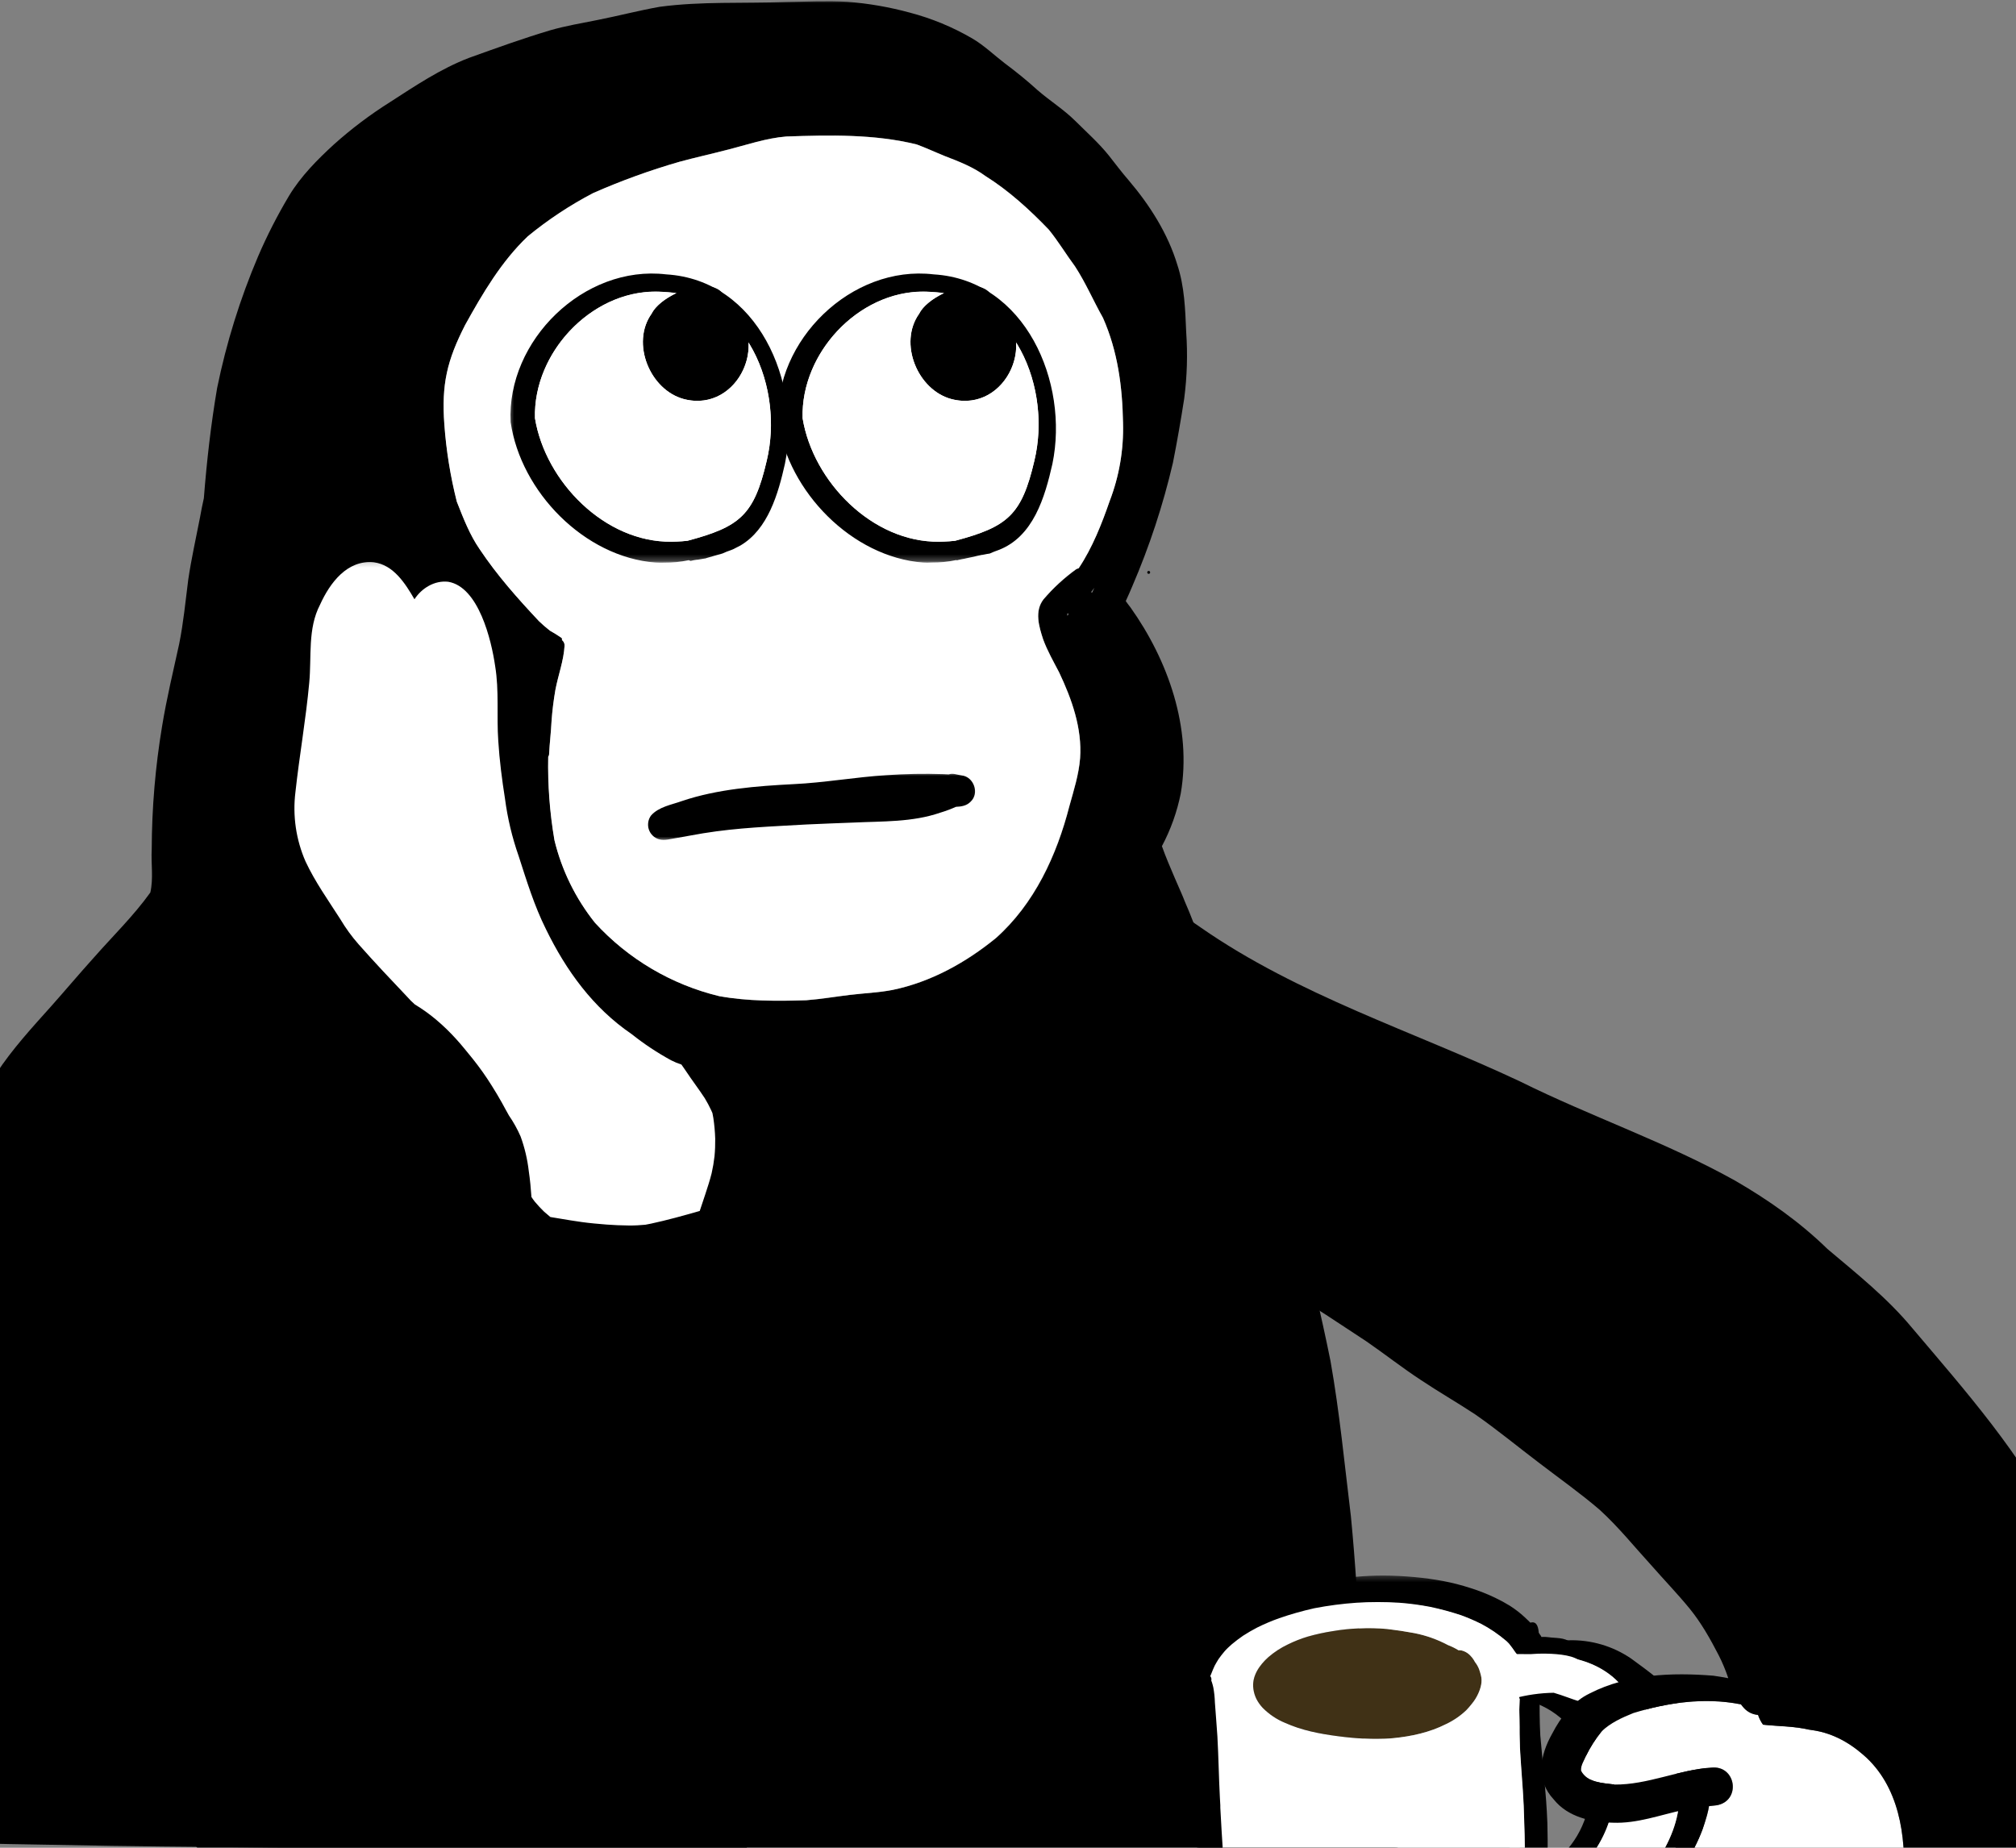 <svg width="300" height="275" viewBox="0 0 300 275" fill="none" xmlns="http://www.w3.org/2000/svg">
<rect x="0" y="0" width="300" height="275" fill="#808080" stroke="none"/>
<mask id="mask0_4311_2792" style="mask-type:luminance" maskUnits="userSpaceOnUse" x="-41" y="0" width="250" height="278">
<path d="M208.293 0H-40.707V277.522H208.293V0Z" fill="white"/>
</mask>
<g mask="url(#mask0_4311_2792)">
<path d="M170.936 84.972C170.979 84.972 171.02 84.985 171.056 85.009C171.091 85.032 171.119 85.066 171.135 85.106C171.152 85.145 171.156 85.188 171.148 85.23C171.139 85.272 171.119 85.311 171.088 85.341C171.058 85.371 171.02 85.391 170.978 85.4C170.936 85.408 170.893 85.404 170.853 85.387C170.814 85.371 170.78 85.343 170.756 85.308C170.733 85.272 170.72 85.231 170.72 85.188C170.72 85.131 170.743 85.076 170.783 85.035C170.824 84.995 170.879 84.972 170.936 84.972Z" fill="black"/>
<path d="M208.048 273.009C208.168 273.441 208.202 273.892 208.148 274.337C208.071 274.91 207.847 275.454 207.497 275.915C207.048 276.536 206.386 276.971 205.637 277.135C205.544 277.168 205.455 277.202 205.365 277.228C205.17 277.295 204.97 277.346 204.766 277.38C204.597 277.413 204.425 277.43 204.253 277.429C203.775 277.42 203.302 277.326 202.858 277.15C202.555 277.03 202.271 276.866 202.017 276.662C200.421 276.625 198.821 276.614 197.225 276.599L189.643 276.525L174.344 276.406C163.736 276.316 153.127 276.227 142.519 276.138C132.059 276.049 121.604 275.941 111.152 275.814C100.605 275.695 90.064 275.571 79.528 275.442C69.013 275.327 58.503 275.182 47.993 275.07L31.85 274.892C26.771 274.839 21.693 274.806 16.614 274.72C6.439 274.553 -3.733 274.382 -13.894 274.092C-18.358 273.961 -22.823 273.842 -27.287 273.72C-29.642 273.645 -31.997 273.563 -34.356 273.452C-35.402 273.407 -36.451 273.344 -37.496 273.247C-38.188 273.188 -39.17 273.199 -39.587 272.529C-39.639 272.451 -39.675 272.364 -39.695 272.272C-40.569 271.253 -40.35 269.594 -39.944 268.102C-39.159 264.11 -38.735 260.054 -37.85 256.077C-36.983 252.033 -35.617 248.115 -34.501 244.142C-32.809 237.817 -30.483 231.727 -28.597 225.476C-25.993 217.466 -23.89 209.292 -21.264 201.293C-19.724 197.137 -18.009 193.056 -16.338 188.956C-13.801 182.843 -10.575 177.05 -7.245 171.343C-4.979 167.504 -2.985 163.497 -0.548 159.761C1.825 156.13 4.768 152.942 7.655 149.716C9.757 147.35 11.793 144.932 13.913 142.58C16.744 139.355 19.866 136.33 22.37 132.833C22.85 130.734 22.463 128.55 22.578 126.404C22.597 120.263 23.113 114.134 24.122 108.076C24.792 103.984 25.767 99.918 26.66 95.851C27.303 92.685 27.601 89.47 28.014 86.267C28.468 83.172 29.163 80.117 29.755 77.048C29.926 76.075 30.12 75.108 30.335 74.146C30.767 68.654 31.385 63.17 32.311 57.746C33.683 51.03 35.724 44.469 38.405 38.161C39.741 35.057 41.28 32.045 43.011 29.143C44.778 26.218 47.212 23.77 49.708 21.479C52.29 19.167 55.061 17.076 57.993 15.228C61.77 12.788 65.553 10.243 69.772 8.621C73.995 7.103 77.701 5.76 81.897 4.502C84.193 3.844 86.563 3.446 88.907 2.977C91.995 2.37 95.046 1.567 98.148 1.016C104.354 0.183 110.664 0.525 116.915 0.298C119.962 0.253 123.016 0.097 126.06 0.264C129.224 0.507 132.359 1.05 135.42 1.887C138.649 2.739 141.748 4.02 144.636 5.696C146.414 6.727 147.902 8.182 149.517 9.417C151.199 10.671 152.832 11.991 154.384 13.405C156.21 14.994 158.286 16.281 160.009 17.993C161.731 19.704 163.495 21.267 164.994 23.131C165.977 24.384 166.936 25.657 167.971 26.851C171.096 30.523 173.801 34.776 175.2 39.419C176.267 42.641 176.375 46.06 176.517 49.427C176.749 52.732 176.649 56.053 176.219 59.338C175.721 62.53 175.17 65.715 174.541 68.885C173.072 75.181 171.046 81.334 168.488 87.272C168.179 88.016 167.855 88.741 167.524 89.459C167.759 89.783 167.982 90.103 168.213 90.382C173.823 98.266 177.384 108.355 175.709 118.077C175.162 120.819 174.217 123.466 172.904 125.935C173.953 128.911 175.88 132.978 176.29 134.12C178.213 138.477 179.564 143.049 181.372 147.447C183.281 151.852 185.044 156.316 186.581 160.84C191.323 174.474 195.135 188.413 197.991 202.562C199.349 210.218 200.086 217.964 201.027 225.677C202.352 239.335 202.716 253.052 203.129 266.759C203.185 268.009 203.17 269.259 203.215 270.509C203.68 270.37 204.169 270.329 204.651 270.386C204.891 270.418 205.128 270.475 205.358 270.553L205.562 270.606C206.311 270.788 206.976 271.222 207.445 271.833C207.712 272.187 207.916 272.585 208.048 273.009ZM165.121 74.592C166.553 70.872 167.23 66.905 167.115 62.921C167.022 57.523 166.323 52.251 164.139 47.295C162.71 44.773 161.572 42.086 159.983 39.646C158.651 37.849 157.494 35.925 156.076 34.169C153.253 31.226 150.075 28.328 146.656 26.196C144.796 24.831 142.675 24.016 140.551 23.198C139.171 22.639 137.82 22.003 136.425 21.49C130.1 19.931 123.492 20.087 117.037 20.303C113.979 20.545 111.059 21.579 108.108 22.316C105.79 22.922 103.446 23.432 101.132 24.064C96.745 25.327 92.448 26.884 88.271 28.726C84.816 30.531 81.557 32.688 78.545 35.163C74.624 38.883 71.826 43.656 69.222 48.355C66.521 53.646 65.698 57.177 66.126 63.133C66.407 67.025 67.029 70.884 67.987 74.667C67.987 74.696 68.013 74.726 68.024 74.752C68.961 77.156 69.91 79.589 71.372 81.713C73.977 85.605 77.024 89.046 80.208 92.436C80.725 92.934 81.268 93.405 81.834 93.846C82.392 94.169 82.95 94.497 83.479 94.865C83.513 94.88 83.543 94.901 83.569 94.928C83.594 94.955 83.614 94.987 83.627 95.022C83.639 95.056 83.645 95.094 83.644 95.13C83.642 95.168 83.632 95.204 83.616 95.237C83.751 95.337 83.859 95.47 83.929 95.623C83.999 95.776 84.03 95.944 84.018 96.111C83.884 98.344 83.073 100.461 82.656 102.645C82.385 104.188 82.191 105.744 82.076 107.306C81.987 108.981 81.775 110.655 81.704 112.314C81.701 112.429 81.664 112.541 81.596 112.634C81.511 116.8 81.822 120.965 82.526 125.072C83.616 129.555 85.673 133.745 88.553 137.349C93.494 142.75 99.933 146.553 107.048 148.272C111.312 149.039 115.679 149.017 119.991 148.879C122.164 148.712 124.311 148.358 126.473 148.083C128.634 147.807 130.755 147.744 132.864 147.339C138.542 146.163 143.739 143.276 148.204 139.634C153.948 134.529 157.263 127.33 159.146 119.993C159.797 117.646 160.548 115.305 160.742 112.865C161.062 108.4 159.503 104.047 157.62 100.077C156.783 98.466 155.872 96.882 155.243 95.166C154.618 93.254 153.933 90.988 155.295 89.214C156.724 87.539 158.348 86.04 160.132 84.749C160.254 84.673 160.389 84.62 160.53 84.593C162.572 81.505 163.975 77.9 165.121 74.592ZM162.539 88.183C162.647 87.949 162.751 87.714 162.855 87.48C162.688 87.703 162.517 87.923 162.345 88.142C162.411 88.15 162.476 88.164 162.539 88.183ZM158.859 91.677C158.915 91.554 158.975 91.435 159.038 91.305C158.955 91.323 158.87 91.334 158.785 91.338C158.811 91.457 158.833 91.565 158.859 91.677Z" fill="black"/>
<path d="M167.115 62.922C167.23 66.906 166.553 70.873 165.121 74.593C163.975 77.901 162.572 81.506 160.507 84.575C160.366 84.602 160.231 84.655 160.109 84.731C158.325 86.022 156.702 87.521 155.273 89.196C153.911 90.956 154.596 93.222 155.221 95.149C155.849 96.864 156.761 98.449 157.598 100.06C159.481 104.03 161.039 108.394 160.72 112.847C160.526 115.288 159.775 117.628 159.123 119.975C157.241 127.312 153.915 134.511 148.182 139.616C143.717 143.258 138.508 146.145 132.842 147.321C130.732 147.738 128.578 147.816 126.45 148.065C124.322 148.314 122.142 148.694 119.969 148.861C115.657 148.995 111.289 149.021 107.026 148.255C99.911 146.536 93.471 142.732 88.531 137.331C85.65 133.728 83.593 129.537 82.504 125.054C81.8 120.947 81.489 116.782 81.574 112.616C81.643 112.536 81.688 112.438 81.704 112.334C81.79 110.659 82.002 108.985 82.076 107.326C82.188 105.762 82.38 104.205 82.649 102.66C83.066 100.476 83.877 98.352 84.011 96.127C84.023 95.96 83.992 95.791 83.922 95.639C83.852 95.486 83.744 95.353 83.609 95.253C83.625 95.22 83.634 95.183 83.636 95.146C83.638 95.109 83.632 95.072 83.619 95.038C83.606 95.003 83.587 94.971 83.561 94.944C83.536 94.917 83.505 94.896 83.471 94.881C82.939 94.509 82.385 94.185 81.827 93.862C81.26 93.42 80.718 92.95 80.201 92.451C77.016 89.062 73.958 85.621 71.365 81.729C69.91 79.62 68.961 77.171 68.016 74.768C68.016 74.742 67.99 74.712 67.979 74.682C67.022 70.9 66.399 67.041 66.119 63.149C65.691 57.196 66.513 53.662 69.214 48.371C71.819 43.672 74.617 38.903 78.538 35.178C81.549 32.704 84.809 30.547 88.263 28.742C92.441 26.9 96.738 25.343 101.125 24.08C103.439 23.451 105.783 22.938 108.101 22.332C111.077 21.587 113.983 20.561 117.03 20.319C123.485 20.103 130.104 19.947 136.417 21.506C137.813 22.019 139.163 22.655 140.543 23.213C142.668 24.032 144.803 24.847 146.649 26.212C150.068 28.344 153.245 31.242 156.069 34.185C157.486 35.926 158.644 37.865 159.975 39.661C161.564 42.099 162.703 44.788 164.131 47.311C166.323 52.252 167.022 57.524 167.115 62.922Z" fill="white"/>
</g>
<mask id="mask1_4311_2792" style="mask-type:luminance" maskUnits="userSpaceOnUse" x="75" y="39" width="85" height="45">
<path d="M159.224 39.29H75.275V83.865H159.224V39.29Z" fill="white"/>
</mask>
<g mask="url(#mask1_4311_2792)">
<mask id="mask2_4311_2792" style="mask-type:luminance" maskUnits="userSpaceOnUse" x="115" y="39" width="45" height="45">
<path d="M159.224 39.282H115.099V83.858H159.224V39.282Z" fill="white"/>
</mask>
<g mask="url(#mask2_4311_2792)">
<path d="M119.437 62.239C120.985 71.693 129.855 80.748 139.762 80.614C140.283 80.614 140.8 80.581 141.321 80.551C141.596 80.529 141.868 80.503 142.14 80.473C149.927 78.397 152.032 76.682 153.922 68.567C156.527 57.841 151.05 44.012 138.728 43.451C138.27 43.41 137.813 43.391 137.363 43.391C127.656 43.406 119.151 52.599 119.437 62.239ZM137.374 83.728C126.77 82.903 117.324 73.185 115.795 62.827C115.174 50.676 126.718 39.388 138.936 40.835C152.594 41.661 159.112 56.941 156.609 69.036C155.492 73.996 153.77 79.911 148.554 81.876C148.141 82.01 147.717 82.192 147.278 82.385C147.136 82.415 146.995 82.434 146.85 82.452C146.705 82.471 146.522 82.512 146.362 82.549H146.34L146.202 82.583H146.158H146.117C145.912 82.631 145.7 82.672 145.496 82.716C145.291 82.761 145.083 82.817 144.878 82.865C144.658 82.917 144.435 82.947 144.216 82.999C143.996 83.051 143.803 83.1 143.594 83.133H143.639C143.319 83.189 142.999 83.241 142.687 83.319L142.396 83.394L142.296 83.356C141.083 83.612 139.845 83.737 138.605 83.728C138.189 83.766 137.779 83.754 137.374 83.728Z" fill="black"/>
<path d="M142.791 56.92C138.237 56.064 137.657 50.138 140.35 47.05C141.277 45.692 142.646 45.16 144.219 44.985C147.084 43.984 149.588 46.473 149.964 49.208C150.156 50.232 150.14 51.284 149.919 52.303C149.116 55.268 145.879 57.601 142.791 56.92Z" fill="black"/>
<path d="M143.055 54.289C145.172 54.319 146.749 52.254 145.492 50.364C143.851 49.91 142.143 48.776 142.582 46.778C139.744 48.496 139.372 53.497 143.055 54.289ZM141.604 59.398C136.511 58.054 133.665 51.052 136.767 46.688C138.386 43.396 147.464 40.073 147.97 45.327C154.871 50.037 149.856 61.518 141.604 59.398Z" fill="black"/>
<path d="M151.214 50.99C154.361 56.023 155.325 62.765 153.922 68.58C152.032 76.687 149.927 78.398 142.143 80.486C141.868 80.515 141.596 80.541 141.321 80.564C140.8 80.597 140.279 80.62 139.762 80.627C129.847 80.761 120.985 71.698 119.437 62.252C119.14 52.158 128.471 42.559 138.728 43.478C139.301 43.503 139.872 43.559 140.439 43.645C138.773 44.434 137.337 45.569 136.782 46.7C133.676 51.064 136.522 58.066 141.619 59.409C147.326 60.867 151.489 55.804 151.214 50.99Z" fill="white"/>
</g>
<mask id="mask3_4311_2792" style="mask-type:luminance" maskUnits="userSpaceOnUse" x="75" y="39" width="45" height="45">
<path d="M119.396 39.282H75.275V83.857H119.396V39.282Z" fill="white"/>
</mask>
<g mask="url(#mask3_4311_2792)">
<path d="M79.609 62.239C81.161 71.693 90.027 80.748 99.938 80.614C100.455 80.614 100.976 80.585 101.497 80.551C101.768 80.529 102.044 80.503 102.315 80.473C110.099 78.397 112.208 76.686 114.094 68.567C116.699 57.841 111.226 44.012 98.9 43.451C98.446 43.41 97.989 43.391 97.535 43.391C87.832 43.406 79.327 52.599 79.609 62.239ZM97.546 83.728C86.946 82.903 77.496 73.185 75.989 62.827C75.368 50.676 86.913 39.388 99.131 40.835C112.789 41.661 119.303 56.941 116.803 69.036C115.802 73.501 114.299 78.743 110.203 81.176C109.831 81.37 109.459 81.548 109.087 81.749L108.767 81.876C108.337 82.019 107.916 82.187 107.505 82.378L106.817 82.571L106.047 82.791L105.56 82.932L105.091 83.066H105.136L104.89 83.126H104.853C104.559 83.17 104.265 83.222 103.975 83.275L103.811 83.304H103.692C103.382 83.344 103.076 83.402 102.773 83.479C102.675 83.449 102.578 83.415 102.483 83.375C101.271 83.63 100.035 83.755 98.796 83.747C98.368 83.766 97.959 83.754 97.546 83.728Z" fill="black"/>
<path d="M102.963 56.92C98.412 56.064 97.832 50.138 100.526 47.05C101.448 45.692 102.821 45.16 104.395 44.985C107.26 43.984 109.764 46.473 110.139 49.208C110.332 50.232 110.315 51.285 110.091 52.303C109.288 55.268 106.054 57.601 102.963 56.92Z" fill="black"/>
<path d="M103.227 54.289C105.348 54.319 106.921 52.254 105.668 50.364C104.023 49.91 102.297 48.776 102.754 46.778C99.934 48.496 99.562 53.497 103.227 54.289ZM101.795 59.398C96.701 58.054 93.855 51.052 96.958 46.688C98.58 43.396 107.654 40.073 108.164 45.327C115.047 50.037 110.032 61.518 101.795 59.398Z" fill="black"/>
<path d="M111.39 50.99C114.533 56.023 115.482 62.765 114.094 68.58C112.208 76.687 110.102 78.398 102.315 80.486C102.044 80.515 101.772 80.541 101.497 80.564C100.976 80.597 100.455 80.62 99.938 80.627C90.023 80.761 81.161 71.698 79.613 62.252C79.312 52.158 88.646 42.559 98.9 43.478C99.474 43.503 100.047 43.559 100.615 43.645C98.948 44.434 97.512 45.569 96.958 46.7C93.851 51.064 96.698 58.066 101.795 59.409C107.502 60.867 111.661 55.804 111.39 50.99Z" fill="white"/>
</g>
</g>
<mask id="mask4_4311_2792" style="mask-type:luminance" maskUnits="userSpaceOnUse" x="13" y="83" width="100" height="227">
<path d="M112.383 83.187H13.723V309.08H112.383V83.187Z" fill="white"/>
</mask>
<g mask="url(#mask4_4311_2792)">
<path d="M90.261 182.253C89.033 182.153 87.809 182.049 86.593 181.881C85.476 181.732 84.36 181.539 83.244 181.353L81.897 181.13C81.577 180.869 81.265 180.601 80.956 180.326C80.491 179.868 80.044 179.4 79.624 178.897C79.438 178.655 79.252 178.414 79.085 178.153C78.995 176.862 78.876 175.571 78.686 174.291C78.484 172.533 78.076 170.805 77.47 169.142C76.992 168.047 76.41 167.001 75.733 166.017C75.36 165.388 75.029 164.715 74.661 164.071C74.181 163.23 73.697 162.389 73.173 161.575C72.312 160.195 71.371 158.868 70.356 157.598C69.556 156.626 68.783 155.633 67.934 154.703C66.994 153.655 65.982 152.672 64.906 151.764C63.908 150.923 62.846 150.163 61.729 149.491C61.331 149.144 60.959 148.772 60.612 148.374C58.168 145.8 55.731 143.222 53.38 140.561C52.35 139.393 51.432 138.132 50.638 136.793C48.841 133.984 46.888 131.253 45.477 128.236C44.051 124.986 43.528 121.411 43.963 117.889C44.555 112.453 45.519 107.062 46.017 101.616C46.389 97.724 45.757 93.564 47.632 89.982C49.094 86.756 51.672 83.285 55.631 83.686C58.555 84.059 60.319 86.853 61.676 89.189C62.759 87.526 64.679 86.35 66.707 86.585C71.227 87.355 73.124 95.257 73.683 99.13C74.293 102.813 73.887 106.549 74.147 110.254C74.326 113.145 74.698 116.017 75.148 118.875C75.528 121.776 76.208 124.63 77.176 127.391C78.367 131.078 79.501 134.798 81.235 138.273C84.252 144.46 88.241 149.978 93.985 153.899C95.831 155.368 97.8 156.675 99.871 157.806C100.364 158.057 100.877 158.268 101.404 158.438C101.612 158.736 101.82 159.034 102.025 159.335C102.516 160.049 102.992 160.771 103.513 161.478C103.967 162.125 104.44 162.769 104.868 163.435C105.22 164.015 105.541 164.613 105.827 165.228C105.894 165.373 105.954 165.515 106.017 165.66C106.069 165.905 106.114 166.151 106.155 166.404C106.306 167.423 106.398 168.451 106.43 169.481C106.443 170.35 106.409 171.22 106.326 172.085C106.231 172.932 106.09 173.773 105.902 174.604C105.638 175.668 105.295 176.706 104.953 177.748L104.127 180.229C101.724 180.917 99.317 181.591 96.876 182.115L96.035 182.279C95.663 182.313 95.25 182.339 94.856 182.365C94.461 182.391 93.978 182.391 93.539 182.391C92.411 182.38 91.336 182.331 90.261 182.253Z" fill="white"/>
<path d="M112.104 257.805C112.3 263.297 112.012 268.796 111.245 274.238C110.08 282.077 108.64 290.236 104.004 296.843C100.053 302.729 94.223 306.595 87.396 308.351C84.539 309.006 81.585 308.913 78.679 308.723C72.6 308.407 67.481 307.436 62.309 304.08C59.749 302.513 57.205 300.914 54.734 299.21C52.502 297.681 50.545 295.861 48.528 294.087C45.76 291.705 43.03 289.25 40.47 286.646C33.334 279.428 25.711 272.318 21.343 262.98C20.926 262.068 20.58 260.84 20.993 259.888C19.843 258.322 18.761 256.718 17.741 255.051C16.763 253.496 15.755 251.937 14.906 250.304C14.534 249.433 13.831 248.537 13.917 247.547C14.025 247.149 14.334 247.071 14.601 247.447C14.63 247.482 14.646 247.527 14.646 247.573C14.646 247.619 14.63 247.664 14.601 247.7C15.717 249.381 17.113 250.873 18.37 252.454C20.364 254.932 22.31 257.466 24.591 259.694C26.823 261.86 29.219 263.787 31.459 265.937C33.72 268.198 36.103 270.333 38.599 272.333C39.108 270.707 40.459 269.598 41.761 268.613C43.729 267.076 45.649 265.472 47.714 264.059C50.552 261.908 53.294 259.613 55.988 257.306C60.118 253.958 64.705 251.089 68.02 246.848C68.875 245.887 69.527 244.763 69.936 243.544C70.68 241.252 71.272 238.908 71.819 236.561C73.936 227.836 75.108 219.629 76.968 210.964C78.132 204.721 80.458 198.85 85.391 194.623C88.527 192.134 92.635 191.39 96.526 191.055C100.872 190.665 106.687 191.323 107.033 196.766C107.334 205.186 107.799 213.631 106.94 222.04C106.679 230.325 106.062 238.302 105.411 246.412C105.351 247.323 105.29 248.234 105.228 249.147C105.437 249.102 105.649 249.065 105.865 249.039C107.297 248.764 108.901 248.879 109.931 250.029C111.866 252.101 112.003 255.115 112.104 257.805ZM28.419 269.13L28.047 268.687C25.956 266.235 23.877 263.772 21.927 261.212C21.975 261.294 22.027 261.376 22.079 261.458C22.801 262.507 23.601 263.508 24.375 264.516C25.599 266.153 26.951 267.689 28.419 269.111V269.13Z" fill="black"/>
</g>
<mask id="mask5_4311_2792" style="mask-type:luminance" maskUnits="userSpaceOnUse" x="177" y="234" width="79" height="77">
<path d="M255.045 234.371H177.979V310.734H255.045V234.371Z" fill="white"/>
</mask>
<g mask="url(#mask5_4311_2792)">
<path d="M231.558 290.302C228.953 285.424 239.564 284.751 241.889 282.34C246.979 277.783 251.693 270.334 249.23 263.336C248.187 260.067 246.632 256.984 244.624 254.202C243.694 252.751 242.351 251.918 241.194 250.768C239.255 248.554 236.577 247.293 233.719 246.739C232.826 246.542 231.945 246.285 231.074 246.028C230.867 246.025 230.669 245.942 230.522 245.795C230.375 245.649 230.292 245.451 230.289 245.243C230.453 243.852 232.395 244.231 233.396 244.127C236.719 244.02 239.99 244.973 242.734 246.851C244.003 247.769 245.279 248.711 246.488 249.693C249.219 252.42 251.094 255.694 252.441 259.251C254.959 264.192 254.751 269.553 252.467 274.538C250.718 278.918 248.022 282.857 244.572 286.072C242.581 287.731 240.04 288.475 237.663 289.394C235.669 289.855 233.351 292.452 231.558 290.302Z" fill="black"/>
<path d="M229.18 291.888C226.717 291.888 226.624 289.105 226.817 287.259C226.888 285.433 227.033 283.937 227.096 282.177C226.906 282.095 226.735 281.972 226.596 281.817C226.457 281.663 226.353 281.48 226.291 281.281C226.229 281.083 226.211 280.873 226.237 280.667C226.264 280.461 226.335 280.263 226.445 280.086C226.888 279.342 227.755 279.045 228.54 278.788C230.153 278.186 231.582 277.174 232.685 275.852C238.972 269.379 237.893 257.856 229.403 253.861C228.495 253.406 227.53 253.073 226.535 252.871C225.549 252.707 223.83 252.532 224.302 251.145C225.575 249.314 229.377 250.162 231.159 250.843C234.88 252.332 237.741 255.732 239.385 259.322C240.107 261.324 240.129 263.333 240.252 265.383C240.624 272.452 235.758 279.681 229.053 281.947C229.406 284.26 229.582 286.597 229.582 288.937C232.324 288.688 234.582 287.159 236.762 285.626C237.114 285.423 237.528 285.354 237.927 285.431C238.326 285.508 238.684 285.727 238.935 286.046C241.097 289.38 231.475 292.07 229.18 291.888Z" fill="black"/>
<path d="M228.105 252.916C227.242 252.429 227.123 251.372 227.093 250.475C227.06 249.311 226.985 248.146 226.97 246.982C226.769 244.694 228.049 243.373 230.36 243.659C231.476 243.834 232.856 243.659 233.742 244.47C233.884 244.548 234.001 244.665 234.08 244.806C234.159 244.948 234.197 245.109 234.189 245.271C234.18 245.433 234.127 245.589 234.034 245.722C233.941 245.855 233.813 245.959 233.663 246.022C232.748 246.602 231.573 246.2 230.561 246.394C230.628 248.124 230.851 249.869 230.788 251.603C230.745 251.894 230.633 252.17 230.459 252.408C230.286 252.646 230.057 252.838 229.793 252.968C229.529 253.097 229.237 253.16 228.943 253.151C228.648 253.142 228.361 253.061 228.105 252.916Z" fill="black"/>
<path d="M227.565 299.611C225.791 298.059 226.821 295.09 226.955 293.04C227.1 291.552 227.126 290.388 227.193 288.948C227.383 286.699 227.319 284.436 227 282.203C226.844 278.46 226.948 274.713 226.788 270.97C226.691 265.085 225.802 259.537 226.092 253.696C226.193 250.753 226.304 247.818 226.643 244.894C226.873 243.811 226.643 242.252 227.61 241.545C229.53 240.835 228.849 244.492 229.039 245.534C229.202 249.779 228.99 254.031 229.21 258.269C229.582 262.603 230.099 266.934 230.263 271.29C230.467 278.147 229.85 285.023 230.895 291.827C231.044 293.896 231.613 295.95 231.468 298.033C231.267 299.808 228.968 300.764 227.565 299.611Z" fill="black"/>
<path d="M178.73 250.237C178.73 250.092 178.73 249.95 178.753 249.805C178.701 249.685 178.66 249.56 178.63 249.433C178.587 249.136 178.587 248.834 178.63 248.536C178.724 247.819 178.92 247.119 179.21 246.457C179.794 245.115 180.624 243.894 181.658 242.859C183.712 240.723 186.253 239.168 188.913 237.911C190.24 237.311 191.608 236.804 193.006 236.397C194.382 235.972 195.789 235.652 197.203 235.344C200.074 234.77 202.995 234.485 205.923 234.495C207.46 234.495 208.993 234.585 210.518 234.722C211.924 234.853 213.338 235.039 214.73 235.303C216.115 235.566 217.481 235.917 218.822 236.352C220.109 236.754 221.364 237.251 222.576 237.84C223.3 238.184 224.004 238.568 224.686 238.99C225.469 239.49 226.206 240.059 226.888 240.69C227.797 241.505 228.602 242.43 229.284 243.443C229.562 243.919 229.657 244.48 229.551 245.021C229.446 245.561 229.147 246.045 228.711 246.382C227.774 247.126 226.23 246.992 225.53 245.977C225.218 245.523 224.905 245.069 224.552 244.649C224.44 244.53 224.325 244.414 224.206 244.303C223.61 243.797 222.985 243.324 222.346 242.881C221.728 242.463 221.087 242.079 220.426 241.732C219.458 241.248 218.465 240.82 217.449 240.448C215.934 239.944 214.391 239.526 212.829 239.198C211.301 238.904 209.759 238.699 208.208 238.584C206.094 238.454 203.974 238.454 201.861 238.584C199.755 238.73 197.66 239.004 195.588 239.403C193.811 239.794 192.06 240.291 190.342 240.891C189.223 241.285 188.13 241.747 187.068 242.275C186.354 242.647 185.662 243.049 184.984 243.484C184.404 243.882 183.868 244.303 183.31 244.753C182.938 245.099 182.566 245.46 182.194 245.843C181.822 246.226 181.588 246.587 181.312 246.985C181.111 247.301 180.94 247.621 180.747 247.956C180.557 248.354 180.375 248.756 180.233 249.169C180.139 249.422 180.014 249.664 179.861 249.887C179.861 250.006 179.861 250.125 179.861 250.259C179.861 250.407 179.803 250.549 179.698 250.654C179.593 250.758 179.451 250.817 179.303 250.817C179.155 250.817 179.013 250.758 178.909 250.654C178.804 250.549 178.745 250.407 178.745 250.259L178.73 250.237Z" fill="black"/>
<path d="M180.487 300.4C180.101 300.387 179.729 300.257 179.419 300.028C179.08 299.764 178.838 299.395 178.731 298.979C178.705 298.881 178.685 298.782 178.671 298.681C178.609 298.509 178.562 298.331 178.533 298.149C178.513 297.983 178.502 297.815 178.5 297.647C178.5 297.409 178.481 297.167 178.47 296.929C178.44 296.475 178.414 296.021 178.399 295.567C178.377 294.957 178.377 294.343 178.355 293.729C178.306 292.424 178.265 291.125 178.251 289.804C178.213 287.085 178.098 284.369 178.079 281.653C178.079 280.302 178.109 278.955 178.109 277.605C178.109 276.254 178.128 274.919 178.169 273.576C178.21 272.233 178.206 270.901 178.236 269.561C178.265 268.222 178.277 266.823 178.277 265.469C178.277 262.727 178.225 259.985 178.31 257.246C178.355 255.903 178.425 254.56 178.448 253.217C178.42 252.19 178.557 251.165 178.853 250.181C178.834 250.116 178.824 250.048 178.824 249.98C178.828 249.81 178.893 249.647 179.008 249.521C179.122 249.395 179.278 249.314 179.447 249.294C179.616 249.273 179.787 249.314 179.929 249.408C180.07 249.503 180.173 249.645 180.219 249.809C180.254 249.931 180.254 250.06 180.219 250.181C180.252 250.267 180.286 250.349 180.312 250.438C180.397 250.698 180.468 250.963 180.524 251.23C180.656 251.96 180.733 252.699 180.754 253.44C180.866 255.185 181.037 256.926 181.127 258.482C181.301 261.544 181.342 264.617 181.499 267.627C181.521 267.999 181.543 268.4 181.562 268.743C181.562 268.869 181.562 268.996 181.562 269.115C181.633 270.346 181.703 271.574 181.763 272.69C181.811 273.52 181.871 274.349 181.904 274.922L181.926 275.294C182.001 276.589 182.042 277.899 182.094 278.907C182.254 281.697 182.28 284.488 182.332 287.286C182.332 288.61 182.399 289.935 182.421 291.259C182.444 292.584 182.421 293.841 182.458 295.132C182.481 295.787 182.458 296.434 182.458 297.085C182.49 297.637 182.44 298.189 182.31 298.726C182.31 298.845 182.276 298.964 182.246 299.098C182.132 299.512 181.885 299.876 181.543 300.136C181.237 300.371 180.865 300.501 180.479 300.508L180.487 300.4Z" fill="black"/>
<path d="M220.374 249.329C220.619 250.248 220.374 251.163 220.002 252.011C219.745 252.582 219.411 253.114 219.008 253.592C218.751 253.922 218.476 254.239 218.186 254.541C217.291 255.391 216.265 256.09 215.147 256.613C212.725 257.841 210.024 258.425 207.334 258.689C206.511 258.771 205.685 258.801 204.859 258.801C204.26 258.801 203.661 258.801 203.066 258.76C201.716 258.708 200.365 258.574 199.022 258.388C196.343 258.035 193.702 257.51 191.209 256.409C189.965 255.894 188.836 255.135 187.89 254.176C187.522 253.785 187.209 253.344 186.96 252.867C186.73 252.399 186.576 251.896 186.506 251.379C186.205 249.489 187.384 247.822 188.739 246.628C189.617 245.87 190.593 245.234 191.641 244.738C192.566 244.281 193.526 243.899 194.513 243.595C195.78 243.232 197.068 242.95 198.371 242.751C199.645 242.535 200.931 242.402 202.222 242.353C203.623 242.282 205.028 242.312 206.426 242.442C207.78 242.591 209.126 242.796 210.462 243.056C212.214 243.398 213.904 244 215.478 244.842C216.019 245.045 216.539 245.302 217.029 245.608C217.102 245.603 217.176 245.603 217.249 245.608H217.275C217.357 245.608 217.438 245.608 217.517 245.642C217.898 245.74 218.252 245.922 218.555 246.174C218.933 246.503 219.246 246.9 219.477 247.346L219.5 247.383C219.75 247.698 219.95 248.049 220.095 248.425C220.203 248.721 220.296 249.023 220.374 249.329Z" fill="#403116"/>
<path d="M227.071 282.816C227 284.305 226.881 285.648 226.818 287.248C226.71 288.278 226.691 289.603 227.127 290.566C227.089 291.359 227.045 292.14 226.955 293.029C226.911 293.736 226.758 294.555 226.65 295.384C226.377 295.625 226.147 295.911 225.969 296.229C225.902 296.344 225.843 296.463 225.783 296.601C225.661 296.828 225.534 297.051 225.411 297.278C225.091 297.829 224.768 298.394 224.425 298.915C224.169 299.287 223.893 299.637 223.607 299.983C223.187 300.448 222.755 300.89 222.297 301.315C221.84 301.739 221.408 302.059 220.939 302.401C220.288 302.833 219.619 303.22 218.934 303.584C218.097 303.993 217.245 304.358 216.374 304.7C215.365 305.051 214.336 305.346 213.294 305.582C211.797 305.886 210.284 306.101 208.762 306.226C207.095 306.329 205.423 306.339 203.754 306.255C201.826 306.143 199.906 305.921 198.003 305.589C196.264 305.229 194.547 304.768 192.861 304.209C190.959 303.549 189.096 302.783 187.28 301.914C185.821 301.179 184.407 300.358 183.046 299.454L182.302 298.93C182.302 298.841 182.332 298.755 182.343 298.669C182.473 298.134 182.523 297.582 182.492 297.032C182.492 296.378 182.518 295.73 182.492 295.079C182.451 293.784 182.492 292.475 182.455 291.206C182.418 289.937 182.384 288.553 182.365 287.229C182.313 284.435 182.287 281.648 182.127 278.85C182.075 277.827 182.034 276.533 181.96 275.238L181.938 274.866C181.908 274.297 181.845 273.471 181.796 272.633C181.737 271.517 181.666 270.286 181.595 269.054C181.595 268.947 181.595 268.816 181.595 268.682C181.577 268.351 181.554 267.964 181.532 267.566C181.372 264.556 181.331 261.487 181.16 258.421C181.071 256.87 180.9 255.125 180.788 253.38C180.767 252.639 180.69 251.9 180.557 251.17C180.501 250.902 180.43 250.638 180.345 250.378C180.319 250.29 180.286 250.204 180.248 250.121C180.286 250 180.286 249.87 180.248 249.749C180.221 249.643 180.169 249.544 180.096 249.462C180.151 249.352 180.199 249.239 180.241 249.124C180.401 248.715 180.568 248.309 180.754 247.911C180.929 247.576 181.127 247.26 181.32 246.94C181.595 246.542 181.889 246.166 182.202 245.798C182.514 245.429 182.924 245.054 183.318 244.708C183.857 244.257 184.412 243.837 184.992 243.439C185.666 243.007 186.358 242.602 187.076 242.23C188.137 241.703 189.229 241.24 190.346 240.842C192.066 240.246 193.819 239.749 195.595 239.354C197.669 238.955 199.765 238.681 201.872 238.535C203.978 238.406 206.09 238.406 208.197 238.535C209.749 238.651 211.293 238.856 212.821 239.149C214.383 239.478 215.924 239.895 217.438 240.399C218.454 240.771 219.447 241.2 220.415 241.683C221.075 242.029 221.715 242.413 222.331 242.832C222.975 243.274 223.595 243.749 224.191 244.254C224.31 244.365 224.425 244.481 224.537 244.6C224.887 245.02 225.203 245.474 225.512 245.928C225.748 246.27 226.085 246.53 226.475 246.672C226.375 247.81 226.304 248.953 226.245 250.091C225.865 250.12 225.496 250.228 225.16 250.407C224.825 250.586 224.53 250.833 224.295 251.133C223.897 252.342 225.155 252.621 226.155 252.792L226.122 253.689C225.832 259.53 226.721 265.077 226.818 270.963C226.94 273.817 226.907 276.674 226.955 279.52C226.761 279.668 226.598 279.852 226.475 280.063C226.37 280.233 226.3 280.422 226.271 280.62C226.241 280.817 226.253 281.019 226.304 281.211C226.356 281.404 226.447 281.585 226.571 281.741C226.695 281.897 226.85 282.027 227.026 282.121C227.026 282.143 227.026 282.165 227.026 282.188C227.026 282.411 227.048 282.616 227.071 282.816ZM220.002 252.011C220.374 251.163 220.619 250.247 220.374 249.328C220.3 249.024 220.21 248.724 220.106 248.428C219.962 248.053 219.761 247.701 219.511 247.386L219.488 247.349C219.258 246.904 218.944 246.506 218.566 246.177C218.263 245.925 217.909 245.743 217.528 245.645C217.45 245.645 217.368 245.619 217.286 245.612H217.26C217.187 245.606 217.113 245.606 217.04 245.612C216.55 245.305 216.03 245.049 215.489 244.845C213.915 244.004 212.225 243.402 210.474 243.059C209.139 242.811 207.794 242.607 206.437 242.446C205.039 242.315 203.634 242.285 202.233 242.356C200.942 242.405 199.656 242.538 198.382 242.754C197.079 242.954 195.791 243.236 194.524 243.599C193.538 243.902 192.577 244.284 191.652 244.741C190.604 245.238 189.628 245.873 188.75 246.631C187.41 247.825 186.231 249.492 186.517 251.382C186.587 251.899 186.741 252.402 186.971 252.87C187.22 253.347 187.533 253.788 187.901 254.18C188.847 255.138 189.976 255.897 191.22 256.412C193.705 257.528 196.347 258.038 199.033 258.392C200.376 258.57 201.727 258.704 203.077 258.764C203.673 258.79 204.272 258.804 204.871 258.804C205.697 258.804 206.522 258.775 207.345 258.693C210.027 258.429 212.728 257.845 215.158 256.617C216.276 256.094 217.302 255.394 218.197 254.545C218.487 254.242 218.762 253.926 219.02 253.596C219.418 253.115 219.749 252.582 220.002 252.011Z" fill="white"/>
<path d="M249.234 263.337C251.697 270.336 246.979 277.784 241.889 282.342C239.862 284.444 231.494 285.229 231.156 288.644C230.951 288.704 230.743 288.752 230.534 288.793C230.319 286.36 230.267 283.915 230.267 281.467C236.327 278.781 240.595 272.017 240.234 265.384C240.126 263.334 240.089 261.325 239.367 259.319C237.726 255.733 234.88 252.328 231.141 250.844C231.033 250.803 230.918 250.758 230.795 250.717C230.795 249.285 230.62 247.842 230.557 246.405C231.102 246.336 231.653 246.318 232.201 246.353C232.703 246.495 233.209 246.629 233.719 246.725C236.576 247.28 239.259 248.541 241.194 250.755C242.351 251.908 243.69 252.738 244.628 254.189C246.634 256.977 248.188 260.065 249.234 263.337Z" fill="white"/>
<path d="M224.678 264.436C224.515 261.062 224.463 257.68 224.5 254.302C224.435 254.234 224.382 254.156 224.344 254.071C224.262 253.801 224.239 253.517 224.277 253.238C223.808 252.754 223.927 251.965 223.826 251.337C223.763 250.808 223.737 250.098 224.325 249.848C224.393 249.651 224.534 249.487 224.718 249.389C224.902 249.291 225.117 249.266 225.318 249.32C226.702 249.692 225.809 253.349 226.092 254.614C226.219 257.885 226.118 261.159 225.977 264.425C225.966 264.589 225.894 264.743 225.774 264.856C225.655 264.968 225.497 265.032 225.333 265.033C225.169 265.034 225.01 264.974 224.889 264.863C224.767 264.752 224.692 264.6 224.678 264.436Z" fill="white"/>
<path d="M225.315 287.195C224.522 278.489 224.634 269.709 224.303 260.995C224.232 258.488 223.477 255.891 223.931 253.417C223.989 253.318 224.084 253.246 224.195 253.218C224.306 253.189 224.423 253.206 224.522 253.264C224.621 253.322 224.692 253.417 224.721 253.528C224.749 253.639 224.733 253.757 224.675 253.856C224.675 257.252 225.568 260.601 225.661 264.001C225.936 268.265 226.003 272.599 226.286 276.889C227.424 277.094 226.918 281.305 227.097 282.377C227.123 283.151 227.521 284.486 226.527 284.784C226.483 285.562 226.464 286.343 226.434 287.124C226.43 287.264 226.373 287.397 226.276 287.497C226.179 287.597 226.048 287.657 225.908 287.666C225.769 287.675 225.631 287.632 225.522 287.544C225.413 287.457 225.34 287.333 225.318 287.195H225.315Z" fill="white"/>
<path d="M235.233 253.283C233.872 252.881 232.573 252.323 231.204 251.936C229.176 251.969 227.159 252.258 225.203 252.796C224.637 252.893 224.15 252.896 223.6 252.997C223.47 252.996 223.341 252.967 223.223 252.913C223.105 252.858 223 252.779 222.915 252.681C222.83 252.583 222.766 252.468 222.729 252.343C222.692 252.219 222.682 252.088 222.699 251.959C222.841 251.215 223.692 250.898 224.273 250.523C224.152 250.402 224.06 250.255 224.004 250.093C223.949 249.931 223.931 249.758 223.953 249.589C223.983 249.423 224.046 249.265 224.14 249.125C224.233 248.985 224.355 248.865 224.496 248.774C224.253 248.694 224.041 248.541 223.886 248.338C223.731 248.134 223.642 247.888 223.63 247.633C223.618 247.377 223.684 247.124 223.818 246.907C223.953 246.69 224.15 246.518 224.385 246.415C225.501 246.043 226.706 246.222 227.856 246.181C229.656 246.013 237.745 245.876 234.739 249.287C235.553 249.392 236.346 250.355 235.643 251.069C237.149 251.449 236.789 253.596 235.233 253.283Z" fill="white"/>
</g>
<mask id="mask6_4311_2792" style="mask-type:luminance" maskUnits="userSpaceOnUse" x="166" y="128" width="147" height="172">
<path d="M312.269 128.702H166.155V299.613H312.269V128.702Z" fill="white"/>
</mask>
<g mask="url(#mask6_4311_2792)">
<path d="M269.324 257.432H269.376C268.512 257.33 267.64 257.309 266.772 257.369C265.369 257.459 263.721 258.054 262.579 256.915C262.493 256.831 262.414 256.742 262.341 256.647C264.677 256.926 267.043 256.886 269.324 257.432Z" fill="black"/>
<path d="M277.319 261.211C282.595 265.788 283.666 273.229 283.272 279.855C282.941 283.657 282.799 288.207 279.443 290.681C275.805 292.914 271.437 293.58 267.248 293.885C263.352 294.123 259.435 294.104 255.55 294.212C251.182 294.414 246.828 293.568 242.852 291.745C242.4 291.549 242.044 291.181 241.863 290.722C241.84 290.674 241.818 290.626 241.8 290.577V290.525C241.8 290.525 241.8 290.503 241.8 290.492C241.824 290.296 241.815 290.097 241.773 289.904C241.773 289.807 241.733 289.71 241.71 289.61C241.701 289.577 241.694 289.543 241.688 289.509C241.559 289.146 241.572 288.747 241.725 288.393C242.779 286.615 243.992 284.937 245.349 283.378C247.105 281.466 249.107 279.769 250.584 277.611C251.723 275.937 252.66 274.134 253.374 272.239C253.452 272.001 253.56 271.692 253.672 271.346C253.701 271.257 253.727 271.167 253.757 271.074C253.832 270.848 253.902 270.602 253.973 270.353C253.995 270.278 254.014 270.204 254.036 270.129C254.058 270.055 254.077 269.969 254.096 269.891C254.114 269.813 254.137 269.728 254.155 269.646C254.174 269.564 254.178 269.564 254.185 269.523C254.192 269.482 254.222 269.363 254.237 269.281C254.271 269.121 254.304 268.958 254.33 268.798C254.702 268.753 255.074 268.716 255.446 268.678C259.122 268.061 258.423 262.696 254.68 263.072C249.791 263.399 245.17 265.643 240.263 265.59C238.5 265.36 236.197 265.33 235.278 263.526C235.199 262.748 235.717 262.037 236.022 261.316C236.651 260.028 237.424 258.814 238.325 257.699C239.653 256.412 241.387 255.627 243.079 254.946C248.139 253.398 253.616 252.606 258.858 253.618L259.077 253.651C259.226 253.852 259.386 254.046 259.557 254.236C260.097 254.813 260.834 255.168 261.622 255.229C261.795 255.749 262.046 256.239 262.366 256.684C262.44 256.778 262.519 256.868 262.604 256.951C263.747 258.09 265.395 257.495 266.797 257.405C267.666 257.345 268.538 257.366 269.402 257.469C272.345 257.803 274.949 259.139 277.319 261.211Z" fill="white"/>
<path d="M277.107 265.616C276.482 265.616 276.032 265.192 275.619 264.756C275.143 264.288 274.655 263.834 274.131 263.413C272.511 262.272 270.785 261.287 268.978 260.474C265.845 259.217 262.411 259.15 259.39 257.621C258.717 257.249 257.902 257.018 257.422 256.393C257.136 255.478 258.434 255.738 258.91 255.913C259.994 256.234 261.098 256.483 262.214 256.657C264.565 256.921 266.965 256.873 269.283 257.435C271.966 258.212 274.67 259.336 276.85 261.107C277.595 261.962 278.807 262.777 278.819 263.997C278.8 264.437 278.611 264.852 278.292 265.154C277.972 265.456 277.547 265.622 277.107 265.616Z" fill="white"/>
<path d="M309.881 241.486C312.176 251.903 311.421 263.306 305.454 272.406C302.823 276.529 298.853 279.446 295.036 282.37C292.849 283.564 291.089 286.154 288.429 285.953L288.298 285.934C287.629 288.676 286.535 291.202 284.835 293.003C280.742 297.717 271.992 298.855 266.05 299.172C262.728 299.313 259.401 299.265 256.079 299.384C254.457 299.436 252.831 299.532 251.213 299.436C249.29 299.269 247.385 298.936 245.52 298.439C241.975 297.639 238.053 296.709 236.792 292.828C236.048 290.905 235.415 288.111 237.108 286.503C237.475 286.22 237.921 286.057 238.385 286.038C238.848 286.02 239.306 286.146 239.694 286.399C239.951 286.057 240.237 285.715 240.531 285.365C242.533 282.552 244.97 280.156 247.355 277.697C249.423 275.308 250.896 272.436 252.005 269.49C252.071 269.36 252.124 269.224 252.165 269.084C251.633 269.166 251.105 269.259 250.573 269.363C247.072 270.107 243.627 271.424 239.999 271.275C236.814 271.205 233.328 270.438 231.234 267.841C228.469 264.895 229.158 261.249 230.984 258.012C232.261 255.534 234.061 253.22 236.628 252C242.235 249.153 248.794 248.9 254.952 249.395C255.696 249.503 256.44 249.615 257.184 249.767C256.795 248.595 256.318 247.453 255.759 246.352C254.505 243.926 253.155 241.515 251.425 239.398C249.695 237.281 247.414 234.893 245.87 233.122C243.266 230.279 240.855 227.255 238.001 224.665C235.174 222.247 232.134 220.097 229.184 217.838C225.951 215.394 222.829 212.804 219.51 210.498C216.869 208.753 214.119 207.179 211.485 205.419C208.691 203.596 206.08 201.528 203.334 199.638C199.316 197.033 195.409 194.254 191.164 192.04C188.467 190.697 185.636 189.57 183.165 187.821C181.919 186.917 181.372 185.37 180.899 183.982C180.223 182.127 179.736 180.209 179.445 178.256C178.485 173.639 176.714 169.152 176.599 164.39C176.312 158.809 176.599 153.199 176.487 147.607C176.487 145.635 176.226 143.659 176.368 141.691C176.372 141.368 176.487 141.056 176.692 140.806C176.741 140.752 176.798 140.706 176.863 140.672C173.424 137.947 170.2 134.962 167.219 131.743C166.252 130.463 168.227 128.766 169.273 130.154C169.583 130.597 169.917 131.023 170.274 131.43C172.703 134.072 175.765 136.021 178.697 138.053C193.251 148.169 210.261 153.463 226.174 160.941C236.71 166.179 247.935 169.985 258.218 175.726C263.163 178.591 267.847 181.883 271.939 185.883C276.318 189.577 280.824 193.164 284.503 197.591C292.484 207.023 300.896 216.484 306.369 227.642C308.192 232.08 309.245 236.757 309.881 241.486ZM283.268 279.855C283.666 273.229 282.595 265.788 277.316 261.212C274.946 259.139 272.341 257.811 269.372 257.458H269.32C267.04 256.903 264.673 256.944 262.352 256.691C262.032 256.247 261.781 255.756 261.608 255.236C260.819 255.175 260.083 254.821 259.543 254.243C259.372 254.053 259.212 253.871 259.063 253.659L258.843 253.625C253.601 252.614 248.125 253.406 243.065 254.954C241.372 255.635 239.638 256.42 238.31 257.707C237.409 258.822 236.637 260.035 236.007 261.323C235.721 262.026 235.203 262.756 235.263 263.533C236.182 265.338 238.485 265.367 240.248 265.598C245.156 265.65 249.777 263.407 254.665 263.079C258.386 262.707 259.107 268.068 255.432 268.686C255.06 268.723 254.688 268.76 254.316 268.805C254.289 268.965 254.256 269.129 254.223 269.289C254.223 269.371 254.189 269.452 254.17 269.531C254.152 269.609 254.152 269.612 254.141 269.653C254.13 269.694 254.103 269.817 254.081 269.899C254.059 269.981 254.04 270.059 254.022 270.137C254.003 270.215 253.981 270.286 253.958 270.36C253.888 270.609 253.817 270.855 253.743 271.082C253.713 271.175 253.683 271.264 253.657 271.354C253.545 271.7 253.438 272.008 253.359 272.246C252.645 274.141 251.709 275.945 250.569 277.619C249.081 279.777 247.09 281.473 245.334 283.386C243.977 284.944 242.764 286.623 241.711 288.401C241.558 288.755 241.545 289.153 241.673 289.517C241.77 289.836 241.808 290.17 241.785 290.503C241.785 290.503 241.785 290.525 241.785 290.536V290.588C241.785 290.637 241.826 290.685 241.848 290.734C242.029 291.192 242.385 291.56 242.838 291.757C246.813 293.58 251.167 294.425 255.536 294.223C259.435 294.115 263.349 294.134 267.233 293.896C271.422 293.591 275.79 292.906 279.429 290.693C282.796 288.207 282.937 283.657 283.268 279.855Z" fill="black"/>
</g>
<mask id="mask7_4311_2792" style="mask-type:luminance" maskUnits="userSpaceOnUse" x="95" y="114" width="51" height="12">
<path d="M145.89 114.931H95.812V125.23H145.89V114.931Z" fill="white"/>
</mask>
<g mask="url(#mask7_4311_2792)">
<path d="M98.097 124.923C97.74 124.822 97.413 124.636 97.144 124.38C96.875 124.125 96.673 123.808 96.555 123.456C96.436 123.105 96.405 122.73 96.465 122.363C96.524 121.997 96.672 121.651 96.895 121.355C98.056 120.064 99.923 119.781 101.493 119.216C106.747 117.437 112.655 116.984 118.091 116.704C122.674 116.492 127.351 115.648 131.893 115.373C134.704 115.172 137.523 115.119 140.339 115.213L141.172 115.253C141.831 115.027 142.456 115.324 143.096 115.406C144.923 115.599 145.797 118.085 144.417 119.335C143.844 119.923 143.044 120.053 142.259 120.079C141.496 120.421 140.712 120.713 139.911 120.953C135.77 122.382 131.328 122.218 127.012 122.423C124.687 122.516 122.358 122.594 120.033 122.706C114.63 123.022 109.868 123.171 104.656 124.015C103.32 124.238 101.988 124.495 100.653 124.726C99.812 124.852 98.945 125.139 98.097 124.923Z" fill="black"/>
</g>
</svg>
